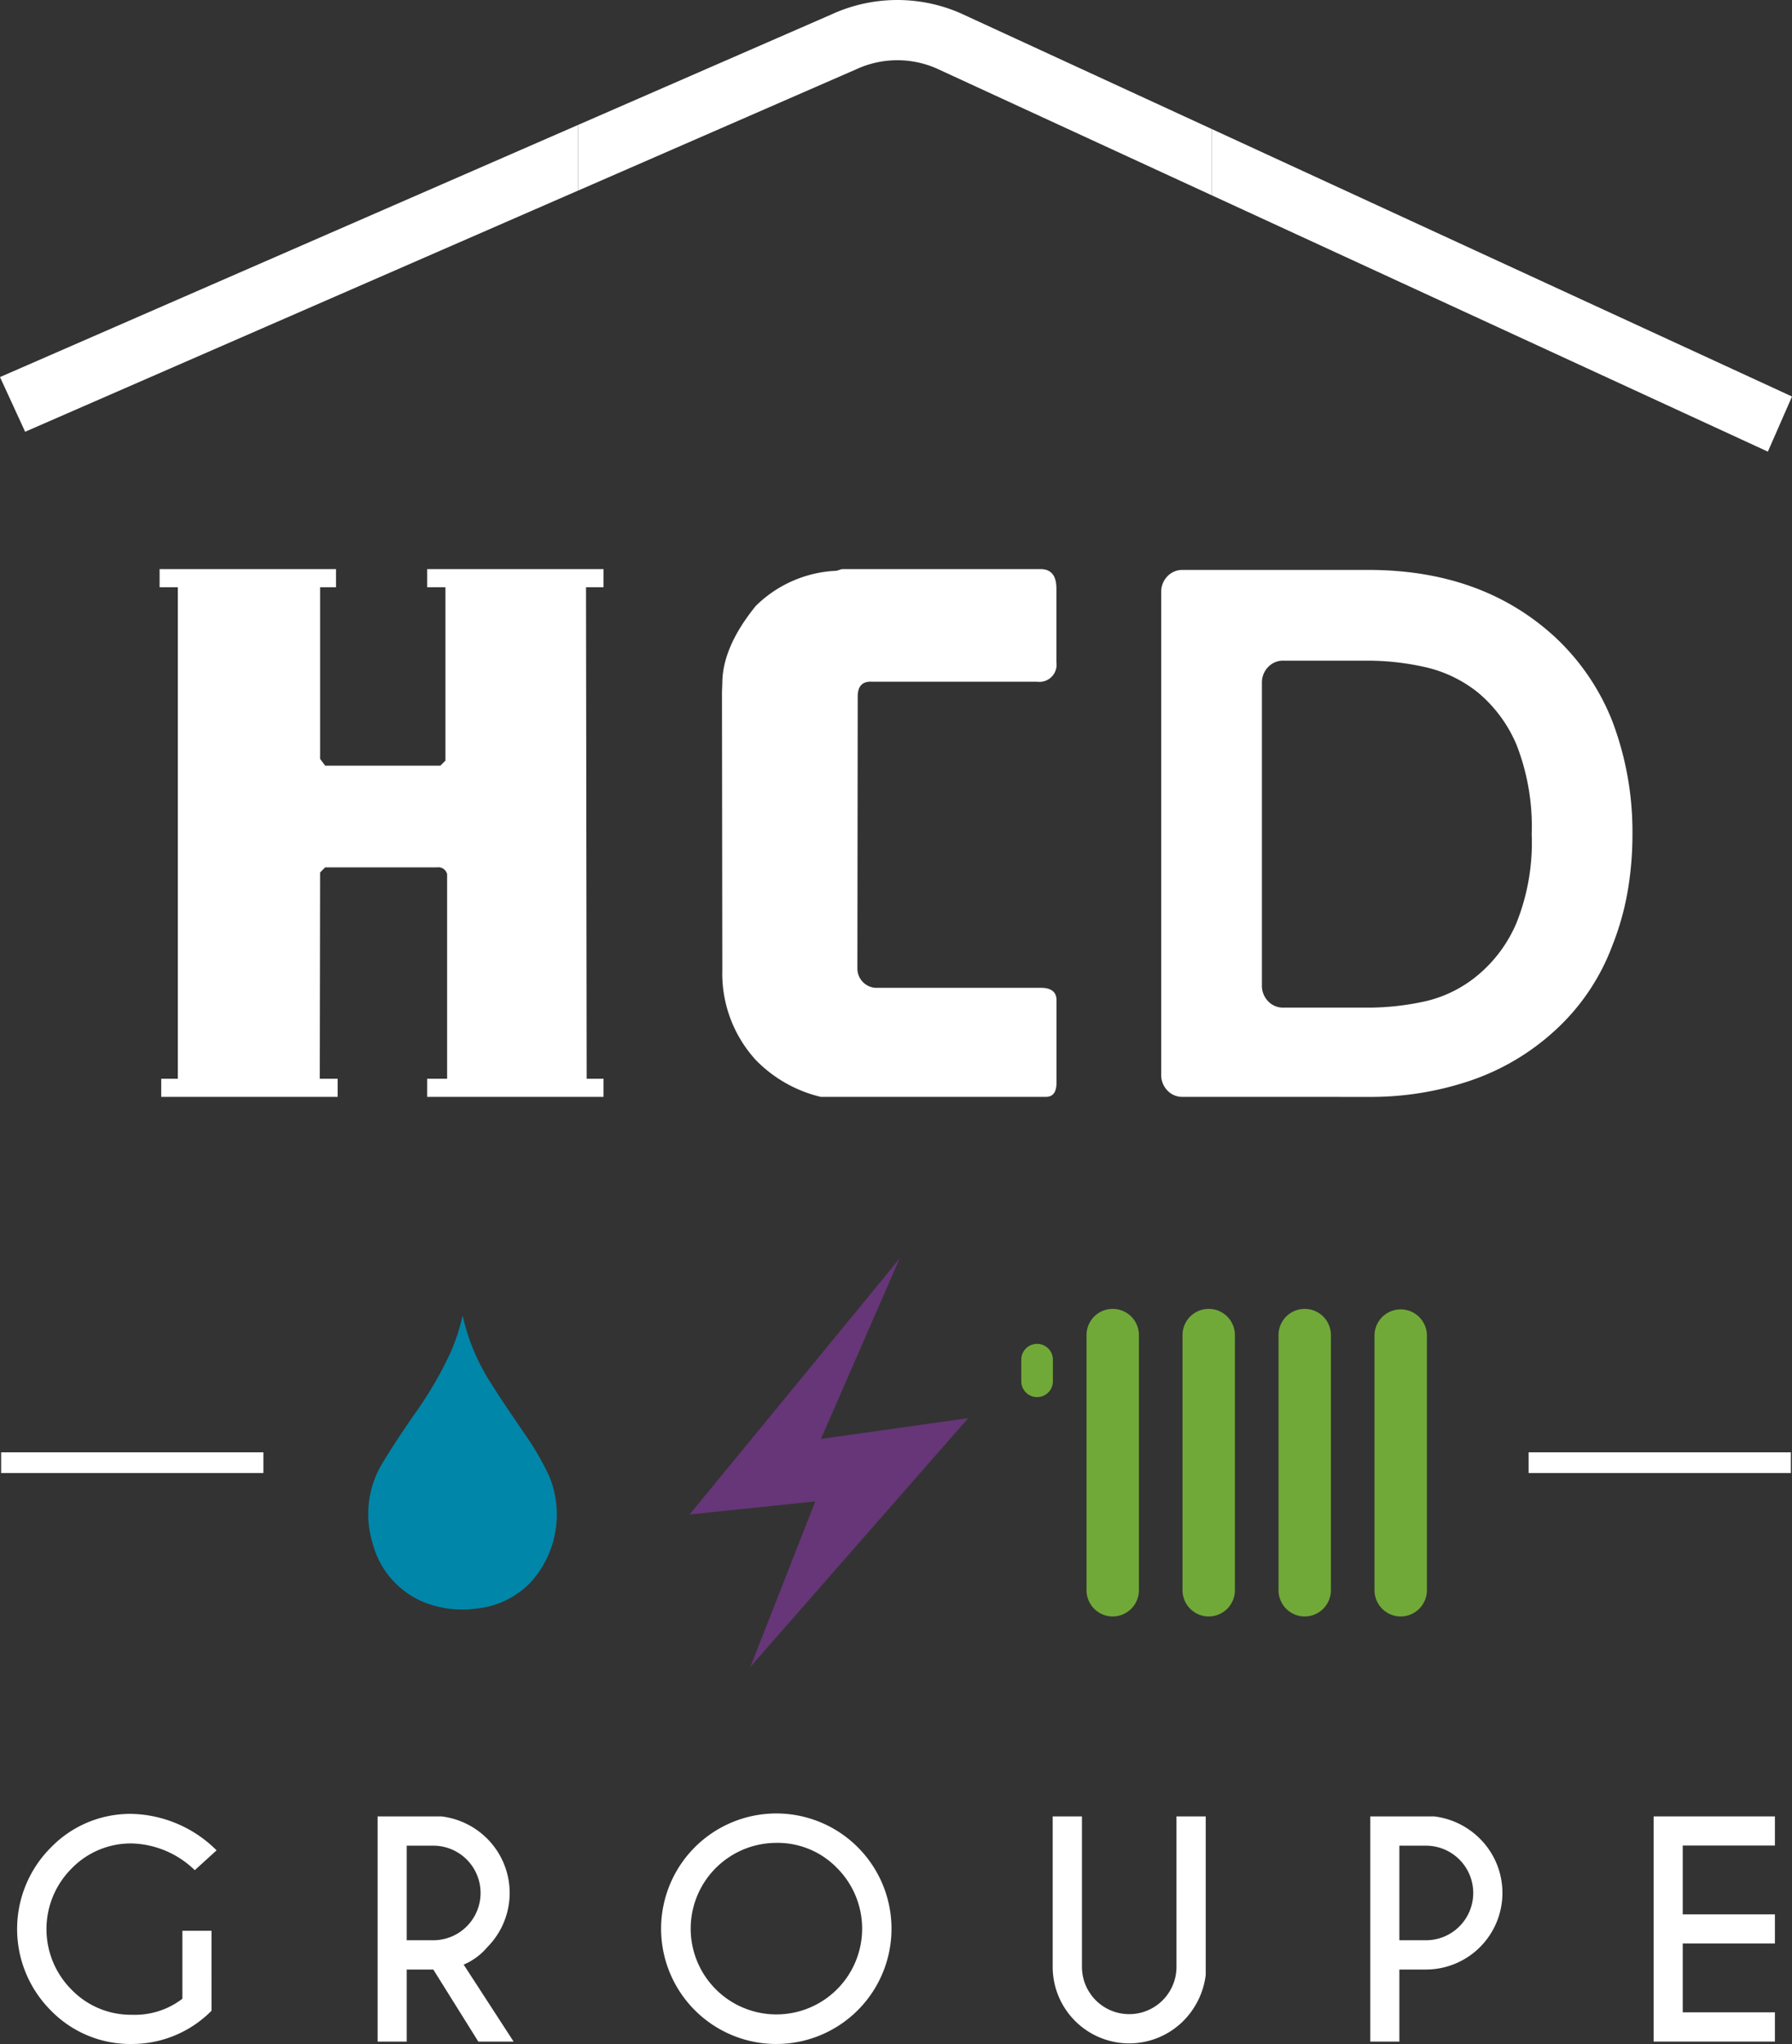 <svg xmlns="http://www.w3.org/2000/svg" xmlns:xlink="http://www.w3.org/1999/xlink" width="173.057" height="197.284" viewBox="0 0 173.057 197.284">
  <rect x="0" y="0" width="173.057" height="197.284" fill="#333333" stroke="none"/>
  <defs>
    <clipPath id="clip-path">
      <rect id="Rectangle_31" data-name="Rectangle 31" width="173.057" height="197.284" fill="#fff"/>
    </clipPath>
  </defs>
  <g id="Groupe_264" data-name="Groupe 264" clip-path="url(#clip-path)">
    <path id="Tracé_88" data-name="Tracé 88" d="M82.7,90.406a1.964,1.964,0,0,1-1.494-.625,2.144,2.144,0,0,1-.59-1.529V41.7a2.141,2.141,0,0,1,.59-1.529,1.966,1.966,0,0,1,1.494-.626h17.926q10.906,0,17.925,6.393a22.2,22.2,0,0,1,5.628,8.2,30.022,30.022,0,0,1,1.946,10.839,32.04,32.04,0,0,1-.487,5.732,26.447,26.447,0,0,1-1.459,5.106,21.061,21.061,0,0,1-5.628,8.268,22.974,22.974,0,0,1-7.99,4.725,29.981,29.981,0,0,1-9.935,1.6Zm9.727-8.615h8.268a25.576,25.576,0,0,0,5.489-.626,12.139,12.139,0,0,0,5-2.5,13.313,13.313,0,0,0,3.752-5.072,20.833,20.833,0,0,0,1.459-8.546,21.655,21.655,0,0,0-1.459-8.615,13.3,13.3,0,0,0-3.752-5.072,12.575,12.575,0,0,0-5.072-2.433,25.374,25.374,0,0,0-5.419-.625H92.426a1.967,1.967,0,0,0-1.494.625,2.146,2.146,0,0,0-.59,1.529V79.636a2.139,2.139,0,0,0,.59,1.529,1.964,1.964,0,0,0,1.494.626" transform="translate(31.523 15.464)" fill="#fff"/>
    <path id="Tracé_89" data-name="Tracé 89" d="M53.953,41.24V39.489H36.916V41.24h1.768V57.972l-.491.491H27.071l-.491-.655V41.24h1.537V39.489H11.08V41.24h1.761V88.68H11.236v1.75H28.273V88.68H26.547l.033-19.914.491-.49H37.866a.876.876,0,0,1,.981.654V88.68H36.916v1.75H53.953V88.68H52.324L52.26,41.24Z" transform="translate(4.333 15.441)" fill="#fff"/>
    <path id="Tracé_90" data-name="Tracé 90" d="M61.7,39.489H80.891q1.527,0,1.529,1.868v7.132a1.651,1.651,0,0,1-1.868,1.867H64.59q-1.325-.067-1.358,1.359L63.2,78.068A1.869,1.869,0,0,0,64.9,79.9h16q1.527,0,1.529,1.188v7.982q0,1.358-1.02,1.358H59.665a12.936,12.936,0,0,1-6.282-3.565A12.367,12.367,0,0,1,50.156,78.2l-.033-26.829.033-.849q0-3.5,3.227-7.473a11.785,11.785,0,0,1,7.811-3.4Z" transform="translate(19.599 15.441)" fill="#fff"/>
    <path id="Tracé_91" data-name="Tracé 91" d="M19.962,144.863a10.8,10.8,0,0,1-7.676,3.206,10.7,10.7,0,0,1-7.852-3.247,11.117,11.117,0,0,1,0-15.7,10.675,10.675,0,0,1,7.852-3.261,12,12,0,0,1,8.165,3.518l-2.106,1.915a9.064,9.064,0,0,0-6.059-2.58,7.963,7.963,0,0,0-5.834,2.418,8.261,8.261,0,0,0,0,11.7,7.963,7.963,0,0,0,5.834,2.418,7.528,7.528,0,0,0,4.864-1.548v-6.561h2.811Z" transform="translate(0.464 49.214)" fill="#fff"/>
    <path id="Tracé_92" data-name="Tracé 92" d="M31.594,140.815H29.026v6.955H26.215V126.035h6.166a7.511,7.511,0,0,1,4.429,2.159,7.418,7.418,0,0,1,0,10.461,6.1,6.1,0,0,1-2.284,1.685l4.824,7.431H35.941ZM29.026,128.86v9.128h2.568a4.564,4.564,0,0,0,0-9.128Z" transform="translate(10.251 49.283)" fill="#fff"/>
    <path id="Tracé_93" data-name="Tracé 93" d="M64.889,129.091a11.125,11.125,0,0,1-7.865,18.99,11.125,11.125,0,1,1,7.865-18.99m-7.865-.421a8.278,8.278,0,1,0,5.862,2.425,7.986,7.986,0,0,0-5.862-2.425" transform="translate(17.948 49.203)" fill="#fff"/>
    <path id="Tracé_94" data-name="Tracé 94" d="M85.037,126.035h2.825v15.31a7.609,7.609,0,0,1-2.159,4.428,7.391,7.391,0,0,1-12.621-5.216V126.035H75.91v14.521a4.564,4.564,0,0,0,9.128,0Z" transform="translate(28.577 49.283)" fill="#fff"/>
    <path id="Tracé_95" data-name="Tracé 95" d="M97.942,140.815v6.955h-2.81V126.035H101.3a7.507,7.507,0,0,1,4.429,2.159,7.394,7.394,0,0,1-5.216,12.621Zm0-11.954v9.128h2.568a4.564,4.564,0,0,0,0-9.128Z" transform="translate(37.199 49.283)" fill="#fff"/>
    <path id="Tracé_96" data-name="Tracé 96" d="M126.514,126.035v2.811h-8.9v6.644h8.9V138.3h-8.9v6.644h8.9v2.825H114.8V126.035Z" transform="translate(44.892 49.283)" fill="#fff"/>
    <line id="Ligne_8" data-name="Ligne 8" x2="25.326" transform="translate(147.622 141.175)" fill="none" stroke="#fff" stroke-width="2"/>
    <line id="Ligne_9" data-name="Ligne 9" x2="25.326" transform="translate(0.11 141.175)" fill="none" stroke="#fff" stroke-width="2"/>
    <path id="Tracé_97" data-name="Tracé 97" d="M77.961,120.508h0a2.536,2.536,0,0,1-2.529-2.529V93.348a2.529,2.529,0,1,1,5.058,0v24.631a2.536,2.536,0,0,1-2.529,2.529" transform="translate(29.496 35.513)" fill="#71a938"/>
    <path id="Tracé_98" data-name="Tracé 98" d="M84.626,120.508h0a2.536,2.536,0,0,1-2.529-2.529V93.348a2.529,2.529,0,1,1,5.058,0v24.631a2.536,2.536,0,0,1-2.529,2.529" transform="translate(32.102 35.513)" fill="#71a938"/>
    <path id="Tracé_99" data-name="Tracé 99" d="M91.29,120.508h0a2.536,2.536,0,0,1-2.529-2.529V93.348a2.529,2.529,0,1,1,5.058,0v24.631a2.536,2.536,0,0,1-2.529,2.529" transform="translate(34.708 35.513)" fill="#71a938"/>
    <path id="Tracé_100" data-name="Tracé 100" d="M97.954,120.508h0a2.536,2.536,0,0,1-2.529-2.529V93.348a2.53,2.53,0,0,1,5.059,0v24.631a2.537,2.537,0,0,1-2.53,2.529" transform="translate(37.314 35.513)" fill="#71a938"/>
    <path id="Tracé_101" data-name="Tracé 101" d="M73.954,94.772V96.86a1.525,1.525,0,1,1-3.051,0V94.772a1.525,1.525,0,1,1,3.051,0" transform="translate(27.725 36.462)" fill="#71a938"/>
    <path id="Tracé_102" data-name="Tracé 102" d="M34.69,91.306a20.063,20.063,0,0,0,2.58,6.272c1.068,1.717,2.227,3.376,3.357,5.054a27.27,27.27,0,0,1,2.43,4.174,9.736,9.736,0,0,1-1.87,10.282,8.412,8.412,0,0,1-5.194,2.47,10,10,0,0,1-4.927-.568,8.439,8.439,0,0,1-5.1-5.821,9.478,9.478,0,0,1,1.057-7.794c.919-1.527,1.927-3,2.932-4.478a36.959,36.959,0,0,0,3.553-6.045,18.474,18.474,0,0,0,1.132-3.418c.007-.031.022-.06.047-.129" transform="translate(9.997 35.703)" fill="#0086a9"/>
    <path id="Tracé_103" data-name="Tracé 103" d="M68.158,87.324,47.874,112.032l12.142-1.266-6.271,15.969,21.042-24.006L60.56,104.738Z" transform="translate(18.72 34.146)" fill="#663678"/>
    <path id="Tracé_104" data-name="Tracé 104" d="M0,33.005l2.427,5.278L55.82,15.007V8.67Z" transform="translate(0 3.39)" fill="#fff"/>
    <path id="Tracé_105" data-name="Tracé 105" d="M77.076,1.279A15.236,15.236,0,0,0,64.6,1.395L40.129,12.061V18.4l26.9-11.726a9.446,9.446,0,0,1,7.72-.071l26.588,12.251V12.456Z" transform="translate(15.691 0)" fill="#fff"/>
    <path id="Tracé_106" data-name="Tracé 106" d="M140.161,34.77,84.129,8.954v6.395l53.7,24.742Z" transform="translate(32.897 3.501)" fill="#fff"/>
  </g>
</svg>
